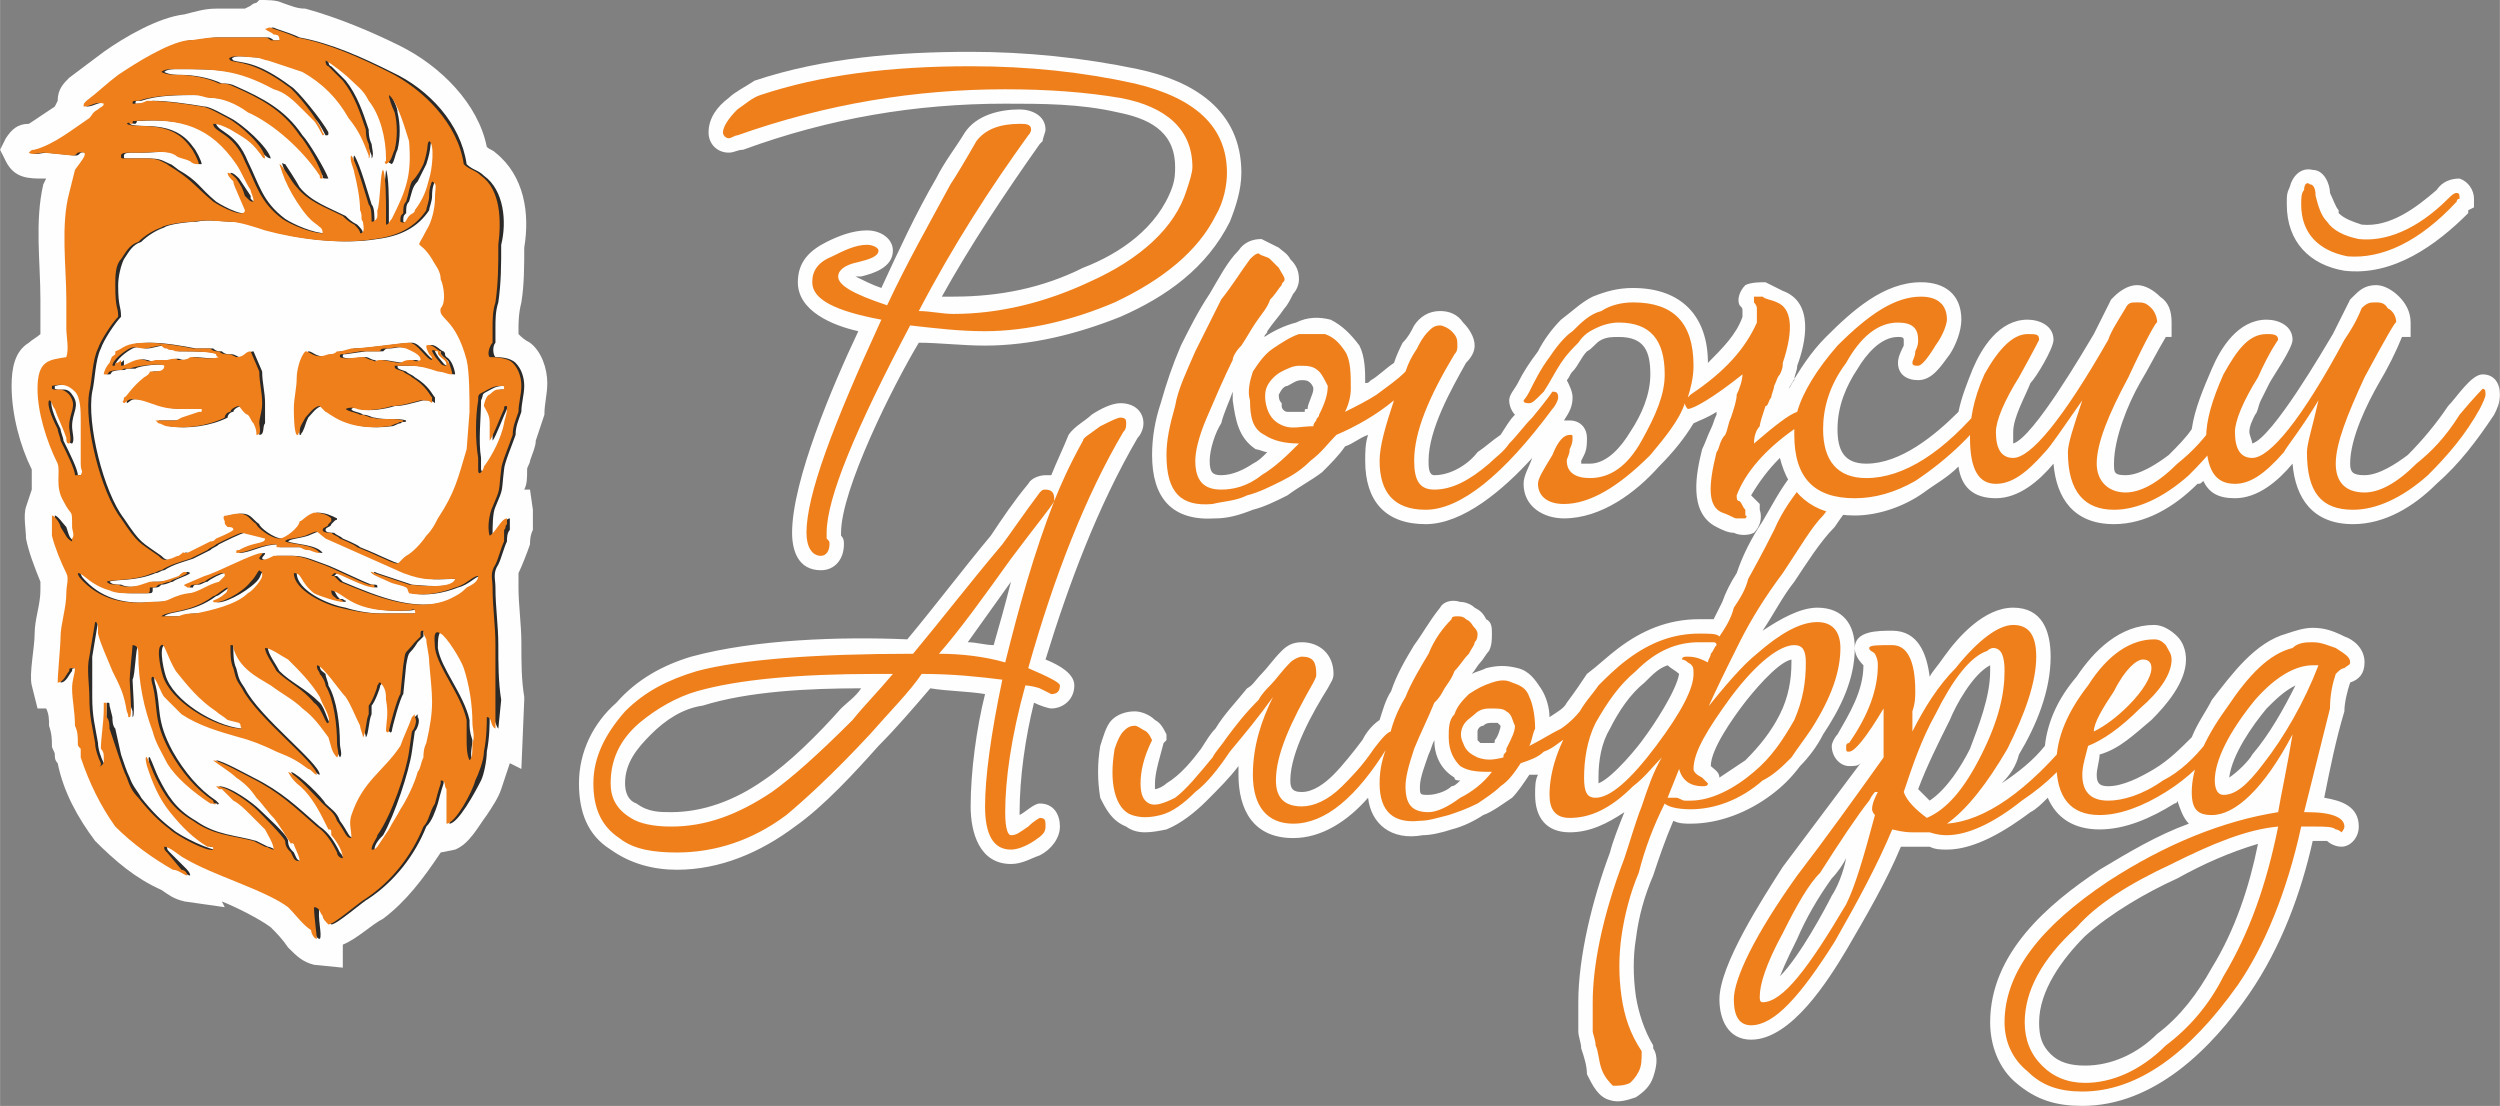 <?xml version="1.0" encoding="UTF-8"?>
<!DOCTYPE svg PUBLIC "-//W3C//DTD SVG 1.1//EN" "http://www.w3.org/Graphics/SVG/1.1/DTD/svg11.dtd">
<!-- Creator: CorelDRAW X7 -->
<svg xmlns="http://www.w3.org/2000/svg" xml:space="preserve" width="4381px" height="1938px" version="1.1" shape-rendering="geometricPrecision" text-rendering="geometricPrecision" image-rendering="optimizeQuality" fill-rule="evenodd" clip-rule="evenodd"
viewBox="0 0 868 384"
 xmlns:xlink="http://www.w3.org/1999/xlink">
 <rect x="0" y="0" width="868" height="384" fill="#808080" stroke="none"/>
 <g id="Слой_x0020_1">
  <path fill="#FEFEFE" d="M11 170c0,-1 0,-2 0,-2 0,-1 0,-3 0,-5 -4,-8 -7,-19 -7,-29 0,-6 1,-12 6,-15 1,-1 3,-2 4,-3 0,-1 0,-2 0,-2 0,-4 0,-7 0,-10 0,-13 -2,-27 1,-40l0 0 1 -2 -1 0c-5,0 -10,0 -13,-6l-2 -4 2 -4c2,-3 4,-5 8,-5 3,-2 6,-4 9,-6l1 -2c0,-4 2,-6 4,-8 4,-3 8,-6 12,-9 7,-5 19,-12 28,-13 4,-1 7,-2 11,-2 3,0 6,0 10,0l2 -1c1,-1 2,-1 2,-1 0,0 1,-1 1,-1 3,0 6,0 8,1 3,1 5,2 8,2 11,3 23,8 33,13 14,7 27,20 30,35 1,1 2,1 3,2 10,8 12,21 10,33 0,6 0,13 -1,19 -1,4 -1,7 -1,10 0,0 0,1 0,1 1,1 2,2 4,3 4,3 6,9 6,14 0,4 -1,7 -1,11 -1,3 -2,6 -3,9 0,2 -1,4 -2,7 0,1 -1,2 -1,3 0,3 0,5 -1,7l2 0 1 7c0,3 0,4 0,6 0,1 0,1 0,1 -1,2 -1,4 -1,5 -1,3 -3,8 -4,10 0,2 0,3 0,5 0,6 1,13 1,19 0,7 0,13 1,19l0 1 -1 24 -4 -2c-1,3 -2,6 -3,9 -1,3 -3,6 -5,9 -3,4 -6,10 -11,12l-5 1c-6,9 -12,17 -20,23 -4,2 -9,7 -14,9l0 8 -10 -1c-4,-1 -6,-3 -9,-6 -2,-3 -4,-5 -6,-7 -4,-3 -12,-7 -17,-9l1 2 -14 -2c-4,-1 -5,-2 -8,-4 -9,-4 -16,-10 -23,-17 -6,-8 -11,-17 -13,-27 -1,-1 -1,-2 -1,-3 0,-1 -1,-2 -1,-3 0,-2 0,-4 -1,-7 0,-2 0,-4 -1,-6l-3 0 -2 -8c-1,-4 1,-13 1,-18 0,-5 2,-10 2,-15 0,-1 0,-2 0,-3 -2,-5 -4,-10 -5,-15 0,-3 -1,-8 0,-11l2 -6z"/>
  <g id="_1553741311424">
   <g>
    <path fill="#FEFEFE" d="M756 278c0,1 -1,1 -1,1 -8,5 -17,9 -26,9 -9,0 -15,-4 -18,-11 -2,2 -4,4 -6,5 -8,6 -19,13 -29,13 -2,0 -4,0 -6,-1 -2,0 -4,0 -6,0 -1,0 -3,0 -4,0 -5,12 -12,24 -19,36 -6,10 -19,31 -33,31 -8,0 -11,-7 -11,-14 0,-12 15,-35 22,-46 9,-12 18,-24 27,-36 -1,1 -2,1 -4,1 -3,0 -6,-3 -6,-7 0,-1 1,-3 2,-4 4,-7 9,-15 9,-24 0,0 0,0 0,0 -2,-2 -3,-4 -3,-6 0,-6 8,-6 13,-6 9,0 12,8 13,16 1,-2 3,-4 5,-7 5,-7 14,-17 24,-17 10,0 13,8 13,17 0,12 -5,24 -11,34 -1,4 -3,7 -6,10 6,-4 11,-8 15,-13 1,-9 5,-17 11,-24 6,-9 15,-18 27,-18 3,0 6,2 8,4 2,2 3,5 3,8 0,8 -7,16 -12,21 -6,5 -11,10 -18,12 0,2 -1,5 -1,7 0,3 1,4 4,4 5,0 11,-3 16,-6 5,-3 9,-7 13,-11 2,-5 5,-9 7,-13 7,-9 15,-20 26,-23 3,-1 6,-2 9,-2 4,0 7,1 11,3 3,1 7,4 7,9 0,4 -2,6 -5,7 -1,3 -2,7 -2,10 -3,10 -5,20 -7,30 6,1 12,3 12,10 0,4 -3,7 -6,7 -2,0 -4,-1 -5,-2 -1,0 -3,0 -4,0 0,0 0,0 -1,0 -4,18 -11,37 -22,53 -13,19 -33,39 -58,39 -9,0 -16,-2 -23,-8 -6,-5 -9,-13 -9,-21 0,-24 20,-41 38,-53 10,-6 20,-12 31,-16 -2,-2 -3,-5 -4,-8zm-192 4c-6,4 -12,7 -19,7 -8,0 -12,-5 -12,-13 0,-3 0,-5 1,-7 -1,0 -2,0 -3,0 -2,3 -4,6 -6,8 -3,2 -7,5 -10,6 -3,2 -7,4 -11,5 -3,1 -7,2 -10,2 -11,2 -18,-4 -19,-13 -7,8 -16,14 -26,14 -14,0 -19,-10 -19,-22 0,-1 0,-2 0,-3 -3,4 -7,8 -11,12 -4,4 -9,8 -14,10 -5,1 -10,2 -14,-1 -5,-2 -7,-6 -9,-10 -1,-6 -1,-12 0,-18 1,-3 2,-7 4,-9 2,-2 5,-3 8,-3 2,0 5,1 7,3 2,1 3,3 4,5l0 2 -1 1c-1,4 -3,10 -3,14 0,1 0,2 0,2 1,0 3,-1 4,-2 5,-3 9,-8 12,-12 2,-3 3,-5 5,-7 3,-5 7,-9 11,-14 2,-1 3,-3 5,-5 2,-2 4,-5 7,-8 2,-2 4,-3 7,-3 6,0 11,4 11,11 0,2 -1,3 -2,5 -5,8 -13,22 -13,32 0,3 1,4 4,4 4,0 8,-3 11,-6 3,-3 7,-8 10,-12 1,-2 3,-5 6,-7 1,-3 2,-7 4,-10 2,-6 5,-11 8,-16 3,-4 5,-8 9,-13 1,-2 4,-3 7,-2 2,0 4,1 5,2 2,1 3,2 4,4 2,1 2,3 2,5 0,2 0,4 -1,6 -1,1 -2,3 -3,4 -1,1 -2,3 -3,4 2,-1 3,-1 5,-2 4,-1 7,-1 11,0 4,1 6,4 8,7 2,3 3,7 3,10 0,0 0,0 0,0 3,-2 5,-3 6,-5 3,-4 5,-7 7,-10 4,-3 7,-6 11,-9 8,-6 17,-10 28,-10 1,0 3,0 5,0 1,-2 2,-4 3,-6 1,-3 3,-7 5,-10 2,-6 5,-12 9,-18 3,-5 6,-11 10,-16 3,-4 7,-6 12,-6 6,0 11,3 11,10 0,1 -1,3 -1,4 -2,3 -5,7 -7,10 -5,5 -10,13 -14,19 -4,5 -7,11 -11,17 6,-4 13,-8 19,-8 9,0 13,6 13,14 0,11 -5,21 -11,30 -2,4 -5,8 -8,11 -3,4 -6,7 -10,10 -8,6 -18,10 -28,10 -2,0 -4,0 -6,-1 -3,7 -5,13 -7,19 -3,7 -5,14 -6,22 -1,6 -1,13 0,20 1,6 3,12 6,17l0 0 0 1c2,3 1,7 0,10 -1,3 -3,5 -6,7 -3,1 -6,2 -9,1 -4,-1 -6,-5 -8,-9 0,-3 -1,-6 -2,-9 0,-2 -1,-4 -1,-6 0,-1 0,-3 0,-4 0,-2 0,-4 0,-6 0,-16 5,-36 11,-52 1,-4 3,-9 5,-14zm-66 -25c-1,2 -1,3 -2,5 -1,3 -3,8 -3,11 0,3 0,3 3,3 2,0 6,-1 8,-3 1,0 2,-1 3,-2 -1,0 -2,0 -2,-1 -5,-3 -7,-8 -7,-13zm-139 -13c-3,12 -5,26 -5,38 0,1 0,1 0,1 2,-1 5,-4 7,-4 5,0 7,4 7,8 0,4 -3,8 -7,10 -3,1 -6,3 -10,3 -11,0 -14,-11 -14,-20 0,-12 2,-27 5,-39 -6,-1 -13,-1 -19,-2 -6,7 -12,14 -18,20 -8,9 -19,21 -29,28 -12,9 -26,15 -41,15 -8,0 -16,-2 -23,-7 -8,-5 -11,-13 -11,-23 0,-11 5,-21 13,-28 7,-8 16,-13 26,-16 22,-6 52,-7 75,-6 10,-12 19,-24 29,-36 4,-6 8,-12 13,-18 1,-2 4,-3 6,-3 1,0 1,0 2,0 2,-5 4,-9 6,-14l0 0c2,-3 6,-5 8,-7 3,-2 7,-4 10,-4 5,0 8,3 8,7 0,2 -1,4 -2,5 -14,24 -24,51 -32,77 5,2 10,5 10,9 0,5 -4,8 -8,8 -1,0 -4,-1 -6,-2zm-8 -42c-5,7 -10,14 -15,21 3,0 6,1 9,1 2,-7 4,-14 6,-22zm290 96c-1,2 -3,5 -5,7 -5,7 -9,14 -12,21 -1,2 -4,8 -6,13 7,-7 16,-24 18,-28 2,-3 4,-8 5,-13zm50 -67c-6,3 -12,14 -14,19 -4,8 -8,16 -11,24 1,1 3,3 4,4 6,-4 11,-12 14,-18 3,-8 7,-18 7,-27 0,-1 0,-1 0,-2zm106 7c-4,2 -7,5 -10,8 -5,6 -12,16 -13,24 3,-2 7,-6 8,-8 6,-7 11,-16 15,-24zm-13 55c-10,3 -19,7 -28,12 -11,5 -23,12 -32,20 -8,8 -16,19 -16,30 0,5 1,8 4,11 3,3 7,4 12,4 9,0 18,-4 25,-11 8,-6 14,-14 19,-23 8,-13 13,-28 16,-43zm-187 -23c3,-2 6,-4 9,-6 5,-5 9,-10 12,-16 3,-6 4,-12 4,-18 0,0 0,-1 0,-1 -5,1 -14,12 -17,16 -3,4 -11,15 -11,21 1,1 3,2 3,4zm-18 -39c-3,1 -5,3 -8,6 -5,4 -9,10 -12,16 -3,5 -4,11 -4,17 0,1 0,1 0,2 5,-2 14,-13 16,-16 3,-4 11,-16 12,-22 -1,-1 -3,-2 -4,-3zm-60 26c1,-1 2,-4 2,-5 0,0 -1,-1 -1,-1 0,0 -1,0 -2,0 -1,0 -2,0 -3,1 -1,0 -2,1 -2,2 0,1 0,2 0,2l0 1c0,0 1,1 1,1 2,0 3,0 4,0 1,0 1,0 1,-1zm-220 -18c-18,0 -39,1 -55,6 -7,1 -13,5 -18,10 -5,5 -9,10 -9,17 0,3 1,6 4,7 4,3 8,3 12,3 11,0 22,-4 32,-11 9,-6 19,-16 27,-25 2,-2 5,-4 7,-7z"/>
   </g>
   <path fill="#EF7F1A" fill-rule="nonzero" d="M747 232c0,-2 -1,-3 -3,-3 -2,0 -6,3 -10,11 -4,6 -7,11 -7,14 4,-2 8,-5 12,-9 5,-5 8,-10 8,-13zm23 25c0,0 0,0 0,1 -4,6 -10,12 -18,17 -8,5 -16,8 -23,8 -10,0 -15,-6 -15,-18 0,-9 4,-18 11,-27 7,-11 15,-16 23,-16 2,0 3,1 4,2 1,2 2,3 2,5 0,5 -4,11 -11,17 -7,7 -13,11 -18,13 -1,4 -2,7 -2,10 0,6 3,9 9,9 5,0 12,-2 19,-7 6,-3 11,-8 15,-13 1,-2 2,-2 3,-2 1,0 1,0 1,1zm-118 18c0,0 0,0 -1,0 0,0 -1,1 -2,3 -4,5 -10,14 -17,25 -4,4 -8,11 -13,21 -6,11 -8,18 -8,22 0,1 0,2 1,2 7,0 16,-12 29,-34 3,-6 6,-16 10,-31 -1,-1 -1,-2 -1,-2 0,-2 1,-4 2,-6zm44 -42c0,-5 -1,-8 -4,-8 0,0 -1,0 -2,1 -6,2 -12,10 -18,22 -5,9 -8,18 -11,27 1,3 4,6 8,9 7,-3 13,-10 19,-22 6,-12 8,-21 8,-29zm27 21c0,1 0,2 -1,4 -4,7 -11,14 -20,20 -10,8 -19,12 -26,12 -1,0 -3,0 -6,-1 -3,0 -5,0 -6,0 -1,0 -3,0 -7,-1 -5,12 -12,25 -20,39 -12,19 -21,29 -29,29 -4,0 -6,-3 -6,-9 0,-7 7,-22 22,-43 10,-13 20,-27 30,-41l0 -2c0,-5 0,-10 0,-15 -6,10 -10,15 -12,15 -1,0 -1,0 -1,-2 0,0 0,-1 1,-1 7,-10 10,-19 10,-27 0,-1 0,-2 -1,-4 -1,-1 -2,-1 -2,-2 0,-1 3,-1 8,-1 5,0 8,5 8,16 0,2 0,4 -1,7 0,3 0,5 0,7 4,-8 9,-16 15,-22 8,-10 15,-15 20,-15 5,0 8,3 8,11 0,9 -4,20 -10,32 -7,12 -14,21 -21,26 13,-1 28,-11 45,-32 1,-1 1,-1 2,-1 0,0 0,0 0,1zm-127 -30c0,-1 -1,-1 -1,-1 -2,0 -4,0 -5,0 -8,0 -15,3 -22,10 -6,5 -10,11 -14,18 -3,6 -4,13 -4,19 0,5 1,7 4,7 5,0 12,-6 21,-18 9,-12 13,-20 13,-25 0,-2 0,-3 -2,-4 -1,-1 -2,-1 -2,-1 0,-1 1,-1 2,-1 3,0 5,1 7,2 0,-1 1,-2 1,-3 1,-1 1,-2 2,-3zm-14 53c1,0 2,1 3,1 0,0 1,0 2,0 7,0 15,-4 22,-10 6,-5 10,-11 14,-18 3,-7 4,-13 4,-20 0,-4 -1,-6 -4,-6 -5,0 -13,6 -22,18 -8,11 -13,19 -13,25 0,1 1,2 3,3 1,1 2,2 2,2 0,1 -1,1 -2,1 -4,0 -7,-2 -8,-6l-4 10c0,0 1,0 3,0zm-26 94c-1,-3 -1,-6 -2,-8 0,-2 -1,-4 -1,-5 0,-1 0,-3 0,-4 0,-1 0,-3 0,-6 0,-12 3,-29 11,-50 2,-6 4,-13 6,-18 2,-6 4,-12 7,-17 -3,3 -6,7 -10,10 -8,8 -15,11 -22,11 -5,0 -7,-3 -7,-8 0,-8 3,-18 10,-28 2,-4 5,-7 7,-10 3,-3 6,-6 10,-9 8,-6 16,-9 25,-9 4,0 6,0 7,1 2,-3 4,-6 5,-10 2,-3 4,-6 5,-10 5,-9 8,-15 9,-17 3,-7 7,-12 10,-16 3,-3 5,-4 8,-4 4,0 6,1 6,5 0,0 -1,1 -1,2 -1,2 -3,4 -6,8 -4,4 -8,11 -14,20 -6,8 -11,16 -15,24 -4,8 -8,16 -12,25 0,0 -1,0 -1,0 8,-10 14,-17 19,-21 8,-7 15,-11 21,-11 5,0 8,3 8,9 0,8 -3,17 -10,28 -2,3 -5,7 -7,10 -3,3 -6,6 -10,8 -8,7 -17,10 -25,10 -5,0 -8,-1 -9,-2 -4,8 -7,16 -9,24 -3,7 -5,15 -6,22 -1,7 -1,14 0,21 1,7 3,13 7,19 0,3 0,5 -1,7 -1,2 -2,3 -3,4 -2,1 -4,1 -6,1 -1,-1 -3,-3 -4,-6zm-33 -111c2,-4 3,-6 3,-8 -1,-2 -1,-4 -3,-5 -1,-1 -3,-1 -5,-1 -2,0 -4,0 -6,2 -1,1 -3,2 -4,4 -1,2 -1,4 0,6 1,3 3,4 5,5 3,1 5,1 9,0 0,-1 0,-1 1,-2 0,0 0,-1 0,-1zm-25 -16c-2,5 -5,11 -7,16 -2,6 -3,10 -3,13 0,6 2,9 8,9 3,0 7,-2 11,-5 4,-2 8,-5 11,-9 -4,0 -8,0 -11,-2 -2,-2 -4,-5 -4,-10 0,-3 0,-6 2,-8 1,-3 3,-5 5,-7 3,-2 5,-3 8,-4 3,-1 5,-1 7,0 3,1 5,2 6,5 1,2 2,6 2,11 -1,2 -1,4 -2,6 4,-2 7,-4 11,-6 3,-2 6,-5 8,-8l3 1c-1,2 -2,3 -3,5 -2,2 -4,4 -6,5 -3,2 -5,4 -8,5 -2,2 -5,3 -8,4 -2,3 -4,6 -7,8 -2,2 -5,4 -8,6 -4,2 -7,3 -10,4 -4,1 -7,2 -10,2 -9,1 -14,-3 -14,-13 0,-5 1,-9 3,-14 1,-6 3,-11 6,-16 2,-5 5,-10 8,-15 2,-5 5,-9 8,-12 0,-1 1,-1 2,-1 1,0 2,0 3,1 2,1 2,2 3,3 1,1 1,2 1,2 0,1 0,2 -1,3 0,1 -1,2 -2,4 -2,2 -3,4 -5,6 -1,3 -3,5 -4,7 -1,2 -2,3 -3,4zm-56 -2c-5,7 -10,13 -15,19 -4,6 -8,11 -12,14 -4,4 -8,7 -12,8 -4,1 -7,1 -10,0 -3,-1 -5,-4 -6,-8 -1,-4 -1,-9 0,-15 1,-3 2,-5 3,-6 1,-1 2,-2 4,-2 1,0 2,1 4,2 1,1 1,1 2,3 -3,6 -4,11 -4,15 0,4 1,6 3,7 2,1 5,0 9,-2 4,-3 8,-8 13,-14 1,-2 3,-4 5,-7 3,-4 6,-8 11,-13 1,-2 3,-4 4,-5 2,-2 4,-5 7,-8 1,-1 3,-2 4,-2 4,0 5,2 5,6 0,1 0,1 -1,3 -8,14 -13,25 -13,34 0,6 3,9 9,9 4,0 9,-2 14,-7 3,-3 7,-7 11,-13 3,-4 5,-6 6,-6 0,0 0,0 0,1 0,1 0,2 -1,4 -11,18 -22,27 -33,27 -9,0 -14,-6 -14,-17 0,-10 3,-19 7,-27zm-132 -8l-6 0c-27,0 -48,2 -62,6 -7,2 -14,6 -20,11 -7,6 -10,13 -10,21 0,5 2,9 7,12 3,2 8,3 14,3 12,0 23,-4 35,-12 7,-5 16,-13 28,-25 4,-5 9,-10 14,-16zm81 -87c0,1 0,2 -1,3 -13,22 -24,50 -33,82 7,3 11,5 11,6 0,2 -1,3 -3,3 0,0 -2,-1 -4,-2 -3,-1 -5,-1 -5,-1 -5,18 -7,33 -7,44 0,6 1,8 2,8 2,0 3,-1 6,-3 2,-2 4,-3 4,-3 2,0 2,1 2,3 0,2 -1,3 -4,5 -3,2 -6,3 -8,3 -6,0 -9,-5 -9,-15 0,-10 2,-25 6,-44 -8,-1 -17,-2 -28,-2 -4,6 -11,13 -18,21 -13,14 -23,23 -29,28 -12,9 -25,13 -38,13 -8,0 -15,-1 -20,-5 -6,-4 -9,-10 -9,-19 0,-9 4,-17 11,-25 7,-7 15,-11 25,-14 15,-4 41,-6 75,-6 10,-12 20,-25 31,-38 3,-4 7,-10 13,-18 1,-1 1,-1 2,-1 2,0 3,1 3,3 0,0 0,1 0,1 -1,2 -6,8 -15,20 -10,14 -18,25 -25,33 8,0 16,1 23,3 5,-20 10,-38 17,-56 2,-5 5,-12 10,-21 0,-1 2,-2 6,-5 4,-2 6,-3 7,-3 2,0 2,1 2,2zm425 83c0,1 -1,1 -2,2 -1,0 -2,1 -3,2 -1,3 -2,7 -2,12 -2,8 -5,20 -9,36l1 0c9,0 13,2 13,5 0,1 -1,2 -1,2 0,0 -1,-1 -2,-1 -1,-1 -4,-1 -7,-1 -2,0 -3,0 -5,0 -5,23 -13,42 -22,55 -17,24 -35,37 -54,37 -8,0 -14,-2 -19,-7 -5,-4 -8,-10 -8,-17 0,-17 12,-33 36,-49 20,-13 40,-21 59,-24 1,-6 3,-15 5,-27 -10,19 -20,28 -28,28 -5,0 -7,-2 -7,-8 0,-8 4,-18 12,-29 8,-12 15,-19 23,-21 2,-2 5,-2 7,-2 3,0 5,1 8,2 3,2 5,3 5,5zm-11 1c-1,0 -1,0 -2,0 -6,0 -13,4 -20,12 -9,11 -14,21 -14,28 0,3 1,5 3,5 4,0 8,-3 14,-11 7,-9 14,-21 19,-34zm-14 56c-11,1 -23,6 -37,13 -15,7 -26,14 -33,22 -12,11 -18,22 -18,33 0,6 2,11 6,15 4,4 9,6 15,6 9,0 19,-4 28,-13 8,-6 15,-14 20,-24 9,-15 15,-32 19,-52z"/>
   <g>
    <path fill="#FEFEFE" d="M532 159c-10,11 -24,23 -37,23 -14,0 -21,-8 -21,-22 0,-3 0,-6 1,-9 -3,1 -5,3 -8,4 -2,3 -5,6 -8,9 -4,3 -8,5 -12,8 -4,2 -8,4 -12,5 -5,2 -9,3 -13,3 -15,1 -22,-7 -22,-22 0,-6 1,-12 3,-18 2,-7 4,-13 7,-20 3,-6 6,-12 10,-18 3,-5 6,-11 10,-15 2,-3 5,-4 8,-4 2,1 4,2 6,3 1,1 3,2 4,4 2,2 3,4 3,7 0,2 -1,4 -2,5 -1,2 -2,4 -3,5 -2,3 -4,5 -6,8 0,1 -1,1 -1,2 0,0 0,0 0,0 3,-2 7,-4 11,-5 4,-2 8,-2 12,-1 4,2 7,5 10,9 2,4 2,9 2,13 1,0 1,0 2,-1 2,-1 5,-4 8,-6 1,-3 2,-5 3,-7 2,-2 3,-4 4,-6 2,-3 5,-5 9,-5 3,0 6,1 8,4 2,2 4,5 4,8 0,2 -1,4 -3,6 -5,9 -13,23 -13,34 0,2 0,5 2,5 6,0 12,-4 15,-8 3,-2 5,-4 8,-6 2,-3 3,-5 5,-7 -1,-1 -2,-3 -2,-5 0,-2 2,-4 3,-6 2,-4 4,-7 7,-11 2,-4 5,-8 8,-11 4,-3 7,-6 11,-8 5,-2 9,-3 14,-3 17,0 26,10 26,26 5,-5 10,-10 12,-16 0,0 0,-1 0,-2l0 0 0 0c0,-1 0,-1 -1,-2 -1,-2 0,-5 2,-7 2,-1 5,-1 7,-1 2,1 4,2 6,3 11,4 8,18 5,26 0,2 -1,3 -1,5 -1,1 -1,2 -2,3 4,-7 8,-13 13,-18 9,-9 20,-19 33,-19 8,0 14,4 14,13 0,4 -2,9 -4,12 -3,4 -6,9 -11,9 -4,0 -7,-2 -7,-6 0,-2 1,-4 2,-6 0,0 0,-1 0,-2 0,0 0,0 0,0 0,-1 -1,-1 -2,-1 -6,0 -11,6 -14,11 -4,6 -7,13 -7,21 0,7 2,12 10,12 12,0 24,-10 32,-18 1,-5 3,-10 5,-15 3,-7 9,-17 19,-17 4,0 9,2 9,7 0,3 -6,13 -8,15 -2,5 -6,12 -6,17 0,1 0,3 0,4 7,-2 25,-33 28,-38 2,-4 4,-8 6,-12l0 0 1 -1c2,-2 5,-4 8,-4 3,0 6,2 8,4 3,2 4,5 4,9l0 5 -2 0c-3,5 -6,11 -9,16 -4,7 -9,19 -9,28 0,3 0,4 4,4 5,0 11,-4 15,-7 3,-3 6,-6 8,-9 1,-7 4,-14 7,-21 3,-7 9,-17 19,-17 4,0 9,2 9,7 0,3 -7,13 -8,15 -1,2 -2,4 -3,6 -1,2 -1,4 -2,5 -1,2 -2,4 -2,6 0,1 1,3 1,4 7,-2 25,-33 28,-38 2,-4 4,-8 6,-12l0 0 1 -1c2,-2 4,-4 8,-4 3,0 6,2 8,4 2,2 4,5 4,9l0 5 -3 0c-2,5 -5,11 -8,16 -4,7 -10,19 -10,28 0,3 1,4 5,4 5,0 11,-4 15,-7 5,-5 10,-11 14,-17 3,-3 8,-11 12,-11 4,0 6,3 6,7 0,3 -1,5 -2,7 -6,9 -12,17 -20,24 -8,8 -18,14 -29,14 -14,0 -20,-9 -21,-21 -5,6 -12,12 -20,12 -6,0 -9,-2 -11,-6 -1,1 -1,1 -2,1 -8,8 -18,14 -29,14 -14,0 -20,-9 -21,-21 -5,6 -12,12 -20,12 -8,0 -12,-4 -13,-11 -4,4 -8,6 -12,9 -7,5 -16,8 -24,8 -15,0 -23,-8 -26,-20 -4,4 -7,8 -10,13 1,1 2,2 3,3l0 0 0 1c0,0 0,1 0,1 1,3 0,6 -2,8 -2,1 -5,1 -7,0 -2,0 -4,-1 -6,-2 -10,-5 -7,-19 -5,-27 1,-2 2,-5 3,-7 1,-2 1,-3 2,-5l0 0 0 -1c0,0 0,0 0,0 -3,2 -6,3 -8,4 -3,5 -7,10 -12,15 -8,9 -20,18 -33,18 -7,0 -14,-4 -14,-12 0,-3 2,-6 3,-9zm10 -13c1,0 2,0 3,0 4,0 6,3 6,6 0,2 0,4 -1,6 0,0 -1,2 -1,2 0,0 0,0 0,1 1,0 2,0 3,0 6,0 11,-6 14,-11 4,-6 7,-13 7,-20 0,-8 -2,-13 -11,-13 -2,0 -4,0 -6,1 -2,1 -3,3 -5,4 -2,2 -3,5 -5,7 -1,1 -1,2 -2,3 1,2 2,4 2,6 0,3 -1,5 -3,8 0,0 -1,0 -1,0zm-114 -10c-1,3 -3,7 -4,11 -2,3 -4,9 -4,13 0,4 1,5 4,5 4,0 8,-2 11,-4 2,-1 3,-2 5,-4 -1,0 -3,-1 -4,-1 -6,-4 -7,-10 -8,-17 0,-1 0,-2 0,-3zm429 -63l0 0 0 1c-11,11 -26,22 -43,20 -12,-2 -20,-10 -20,-23l0 0 0 -1c0,-2 0,-3 1,-5 1,-4 4,-7 8,-6 4,0 6,5 6,8 1,2 2,5 3,6l0 1c2,2 5,3 8,4 10,1 19,-6 26,-12 2,-3 5,-4 8,-4l0 0c3,1 5,4 5,7l0 3 -2 1zm-538 46c-9,15 -27,51 -27,66 0,0 0,0 0,1 1,1 1,2 1,3 0,5 -3,9 -8,9 -8,0 -10,-7 -10,-13 0,-18 14,-51 23,-70 -9,-2 -21,-7 -21,-17 0,-7 4,-11 10,-14 4,-2 9,-4 14,-4 5,0 9,3 9,7 0,6 -7,8 -11,9 -1,0 -1,0 -2,0 2,1 6,3 9,4 6,-13 12,-26 19,-38 3,-6 7,-11 10,-16l0 0c4,-6 12,-8 19,-8 4,0 9,2 9,7 0,1 -1,3 -1,4l0 0 -1 1c-12,17 -24,35 -34,53 1,0 3,0 4,0 16,0 31,-3 45,-10 13,-5 26,-14 31,-28 1,-3 1,-5 1,-7 0,-13 -10,-17 -20,-19 -13,-3 -26,-3 -39,-3 -31,0 -61,5 -91,16l0 0 0 0c-2,0 -3,1 -5,1 -4,0 -7,-3 -7,-7 0,-5 3,-9 7,-12 2,-2 6,-4 9,-6 24,-8 50,-10 75,-10 19,0 39,2 58,6 19,4 36,14 36,36 0,6 -2,12 -4,17 -8,16 -22,26 -38,33 -15,6 -31,10 -47,10 -8,0 -16,-1 -23,-1zm135 23c0,-2 2,-5 2,-7 0,-1 -1,-2 -1,-2 -1,-1 -2,-1 -3,-1 -2,0 -3,1 -5,2 -1,0 -2,1 -3,3 0,1 0,2 1,3l0 1c0,1 1,2 2,2 2,0 4,0 6,0 0,-1 0,-1 1,-1z"/>
   </g>
   <path fill="#EF7F1A" fill-rule="nonzero" d="M854 69c0,0 -1,0 -1,1 -13,14 -26,20 -38,19 -10,-2 -16,-8 -16,-18 0,-2 0,-4 1,-5 0,-2 1,-3 2,-2 1,0 2,1 2,4 1,4 2,7 4,9 2,3 6,5 11,6 9,1 20,-3 31,-14 1,-1 2,-2 3,-2 1,0 1,1 1,2zm9 68c0,1 -1,3 -2,5 -5,9 -11,16 -18,23 -9,8 -18,12 -26,12 -11,0 -16,-6 -16,-20 0,-3 2,-9 4,-18 -6,10 -11,16 -12,18 -7,8 -12,11 -17,11 -7,0 -10,-5 -10,-16 0,-6 2,-13 6,-22 5,-9 9,-14 15,-14 2,0 4,0 4,2 0,0 -3,4 -7,13 -5,8 -8,15 -8,19 0,6 2,9 6,9 6,0 17,-13 32,-41 2,-3 4,-6 6,-11 2,-2 3,-2 5,-2 1,0 3,0 4,2 2,1 3,3 3,5 0,-1 -4,6 -11,19 -6,13 -10,23 -10,30 0,6 3,10 10,10 5,0 11,-3 18,-10 5,-4 10,-9 15,-17 5,-6 8,-9 8,-9 1,0 1,1 1,2zm-83 0c0,1 -1,3 -2,5 -5,9 -11,16 -18,23 -9,8 -18,12 -26,12 -10,0 -16,-6 -16,-20 0,-3 2,-9 5,-18 -7,10 -11,16 -13,18 -7,8 -12,11 -17,11 -6,0 -9,-5 -9,-16 0,-6 1,-13 5,-22 5,-9 10,-14 15,-14 3,0 4,0 4,2 0,0 -2,4 -7,13 -5,8 -8,15 -8,19 0,6 2,9 6,9 6,0 17,-13 33,-41 1,-3 3,-6 6,-11 1,-2 2,-2 4,-2 2,0 3,0 5,2 1,1 2,3 2,5 0,-1 -4,6 -10,19 -7,13 -11,23 -11,30 0,6 4,10 10,10 5,0 11,-3 18,-10 5,-4 10,-9 15,-17 5,-6 8,-9 8,-9 1,0 1,1 1,2zm-245 0c-2,2 -3,3 -4,3 -1,0 -2,0 -2,-1 0,0 1,-1 2,-3 2,-4 4,-8 7,-12 2,-3 5,-7 8,-9 3,-3 6,-6 10,-7 3,-2 7,-3 11,-3 14,0 21,7 21,22 0,4 -1,8 -2,11l1 -1c12,-8 19,-16 23,-25 0,-2 0,-4 0,-5 0,-1 -1,-2 -1,-2 0,-1 0,-1 0,-2 1,0 2,0 3,0 1,1 3,1 5,2 5,2 6,9 2,21 0,1 0,2 -1,4 -1,1 -1,2 -2,4 0,1 -1,3 -1,4 -1,1 -1,3 -2,3 -1,3 -2,6 -2,7 -1,1 -2,3 -2,6 7,-6 12,-10 15,-11 2,-7 7,-15 14,-23 11,-11 20,-17 29,-17 6,0 9,3 9,8 0,1 -1,5 -4,9 -3,5 -5,7 -6,7 -1,0 -2,0 -2,-1 0,-1 1,-2 1,-4 1,-2 1,-3 1,-4 0,-4 -2,-6 -7,-6 -7,0 -13,5 -18,14 -6,8 -8,16 -8,23 0,11 5,17 15,17 13,0 27,-9 41,-26 2,-2 3,-4 4,-4 1,0 2,1 2,1 0,1 -1,2 -2,3 -7,10 -16,19 -28,27 -7,4 -14,6 -21,6 -14,0 -21,-7 -21,-22 0,-1 0,-2 0,-2 -10,7 -17,15 -20,23 0,1 0,2 1,2 1,1 1,2 2,3 0,1 0,1 0,2 1,0 0,1 0,1 -1,0 -1,0 -3,0 -1,0 -2,-1 -5,-2 -5,-2 -5,-9 -2,-21 1,-1 1,-4 3,-6 1,-2 1,-4 2,-6 1,-3 2,-6 2,-8 1,-2 2,-5 2,-7 -10,8 -17,12 -19,12 0,0 -1,-1 -1,-2 -2,6 -7,12 -12,18 -11,11 -21,17 -30,17 -6,0 -9,-3 -9,-7 0,-2 2,-5 5,-10 2,-5 4,-7 6,-7 1,0 1,0 1,1 0,1 0,2 -1,4 0,2 -1,3 -1,4 0,4 3,6 8,6 7,0 13,-4 18,-13 5,-9 8,-16 8,-23 0,-12 -5,-18 -16,-18 -3,0 -6,1 -8,2 -2,1 -4,2 -6,5 -2,2 -4,4 -6,7 -2,3 -4,7 -6,10l-1 1zm-77 7c2,-4 3,-7 3,-10 -1,-2 -2,-4 -3,-5 -2,-2 -4,-2 -7,-2 -2,0 -4,1 -6,2 -2,1 -4,3 -5,5 -1,2 -1,5 0,8 1,3 3,5 6,6 3,1 6,0 10,0 0,-1 1,-2 1,-2 0,-1 1,-1 1,-2zm83 -6c0,1 -1,3 -2,4 -17,23 -32,35 -44,35 -11,0 -16,-6 -16,-17 0,-5 2,-12 5,-21 -6,5 -13,9 -20,12 -3,3 -5,6 -9,9 -3,3 -6,5 -10,7 -4,2 -8,4 -12,5 -4,2 -8,2 -12,3 -11,1 -16,-4 -16,-17 0,-5 1,-10 3,-17 1,-6 4,-12 7,-19 3,-6 6,-12 9,-18 4,-5 7,-10 10,-14 1,-1 2,-2 3,-2 1,1 3,1 4,2 1,1 2,2 3,3 1,2 2,3 2,4 0,1 -1,1 -1,2 -1,1 -2,3 -4,5 -1,3 -3,5 -5,8 -2,3 -3,5 -5,8 -2,2 -3,4 -3,5 -3,6 -6,13 -9,20 -3,7 -4,12 -4,15 0,7 3,10 9,10 4,0 9,-1 14,-5 5,-3 9,-7 13,-11 -5,0 -9,-1 -12,-3 -4,-2 -5,-6 -5,-12 -1,-3 0,-7 1,-10 2,-3 4,-6 7,-8 3,-2 6,-4 9,-5 4,0 7,0 9,0 3,1 5,3 7,6 2,3 2,8 2,13 0,3 -1,6 -2,8 4,-2 8,-4 11,-6 4,-3 7,-5 10,-8 1,-3 2,-5 4,-8 1,-2 2,-4 4,-6 1,-1 2,-2 4,-2 1,0 3,1 4,2 2,2 2,3 2,5 0,1 0,2 -1,3 -9,15 -14,27 -14,37 0,7 2,10 7,10 6,0 12,-3 19,-9 2,-2 5,-4 7,-7 3,-3 5,-6 8,-9 5,-6 7,-9 7,-9 1,0 2,0 2,2zm-115 -78c0,4 -1,10 -4,15 -6,12 -18,22 -35,30 -14,6 -30,10 -45,10 -9,0 -17,-1 -26,-2 -19,36 -29,60 -29,72 0,0 0,1 0,2 1,1 1,1 1,2 0,2 -1,4 -3,4 -3,0 -5,-3 -5,-8 0,-13 9,-37 26,-74 -16,-3 -24,-7 -24,-13 0,-4 2,-7 7,-9 4,-2 8,-4 12,-4 2,0 4,1 4,2 0,2 -3,3 -7,4 -5,1 -7,3 -7,5 0,3 5,6 17,10 7,-15 15,-29 22,-42 2,-3 5,-8 9,-15 3,-4 8,-6 15,-6 2,0 4,0 4,2 0,0 0,1 -1,2 -13,18 -26,38 -38,61 4,0 8,1 12,1 16,0 32,-4 47,-11 18,-8 30,-19 34,-32 1,-3 2,-6 2,-8 0,-13 -9,-21 -25,-24 -12,-2 -25,-3 -40,-3 -31,0 -62,5 -93,16 -1,0 -2,1 -3,1 -1,0 -2,-1 -2,-2 0,-2 2,-5 5,-8 3,-2 5,-4 8,-5 21,-7 45,-10 73,-10 20,0 39,2 57,6 21,5 32,15 32,31z"/>
  </g>
  <g id="_1553741311328">
   <path fill="#2B2A29" d="M102 293c2,1 -1,-1 1,0 1,1 2,4 2,6 -2,0 -2,-1 -3,-3 -1,-1 -2,-2 -2,-4 0,-2 -8,-9 -10,-11 -2,-2 -10,-8 -14,-8 1,1 0,0 1,1 0,0 1,0 1,0l4 4c2,1 4,3 6,5 2,1 3,3 5,5 1,2 3,5 3,7 -1,0 -2,-1 -3,-1 -2,-1 -2,-1 -4,-2 -7,-2 -14,-2 -21,-7 -7,-4 -10,-9 -13,-15 -1,-2 -2,-5 -3,-7 0,0 -1,-1 0,3 2,6 4,11 8,16 4,5 8,9 13,12 2,0 2,0 3,1 -2,1 -14,-5 -16,-7 -4,-3 -7,-6 -11,-11 -1,-2 -3,-4 -4,-7 -1,-2 -2,-5 -3,-8l-2 -9c-1,-1 -1,-3 -1,-4l-1 -4c0,-1 0,-1 -1,-1 0,1 0,0 0,2 0,5 -1,10 -1,14 1,1 1,2 1,3 0,1 0,1 0,2l-1 1c-1,0 0,1 0,-1 -1,-2 -2,-5 -2,-7 -1,-6 -2,-9 -2,-16 0,-4 0,-10 0,-14l2 -12c1,0 0,0 1,1 0,1 0,2 1,3 1,4 3,8 4,13 3,6 4,8 6,14 0,2 0,2 0,2 1,0 0,-11 0,-13 1,-2 1,-11 2,-12 1,0 1,2 1,3 0,10 2,19 5,27 1,4 3,7 5,11 4,5 9,10 15,14 0,0 0,0 1,0 0,0 0,0 0,0 0,0 0,0 0,0 1,0 0,1 1,0 0,0 0,0 -1,-1 -6,-4 -11,-10 -15,-17 -6,-11 -4,-15 -6,-23 0,0 -1,-3 0,-3 1,0 3,6 4,7 2,2 4,4 6,6 6,4 13,6 20,8 4,1 9,3 13,5 5,2 7,3 11,6 1,0 2,2 3,2 0,-4 -21,-20 -26,-30 -2,-3 -2,-3 -3,-7 -1,-2 -1,-5 -1,-7l0 -1c1,0 1,0 1,1 2,7 8,10 13,13 4,3 8,5 11,8 4,3 6,6 9,10 1,3 2,5 3,7 1,-1 0,-3 0,-5 0,-6 -1,-15 -4,-20 0,-1 -1,-3 -1,-4 -1,-1 -2,-1 -2,-3 2,0 8,9 10,11 2,3 3,6 5,10 0,1 1,3 1,4 1,-1 1,-6 2,-8 0,-1 0,-2 0,-3 1,-1 3,-6 3,-7 1,-1 0,-1 2,-1 1,2 1,4 1,6 1,5 0,8 0,11 1,0 0,1 1,0 0,-1 3,-12 4,-13l1 -10c1,-6 1,-3 4,-8 1,-1 1,-1 2,-2 0,-2 0,-2 1,-2 0,0 1,0 1,1l0 2c1,2 1,5 1,8 1,12 2,15 -1,28 -1,2 -1,4 -1,5 -1,2 -1,4 -2,5 -1,4 -4,10 -6,13 -1,2 -3,5 -4,7l-4 6c-1,1 -1,1 -2,1 0,-2 2,-4 3,-5 4,-7 9,-22 10,-29l1 -7c1,-1 2,-4 1,-5 0,-2 0,-1 0,-1l-1 1c-1,3 -2,7 -4,10 -6,9 -13,12 -17,24 -1,3 0,5 0,8 -2,0 -2,-2 -5,-6 -1,-3 -3,-4 -5,-6 -1,-2 -9,-10 -12,-11 1,2 2,3 3,4 4,3 7,7 9,12l2 4c1,0 1,0 2,2 0,1 3,5 3,8 -1,0 -1,-1 -2,-2 -2,-4 -4,-7 -7,-9 -8,-7 -13,-12 -23,-17 -2,-1 -11,-6 -13,-6 1,1 6,4 8,6 3,2 5,4 7,7 2,2 4,5 6,7 1,1 6,9 6,9zm-17 -40c-8,0 -23,-8 -27,-17 -1,-2 -3,-11 -1,-12 1,-1 2,4 5,9 4,5 8,10 14,14 1,1 3,2 4,3l4 1c1,1 1,1 1,2zm79 11c-1,-2 0,-5 0,-7 -1,-3 -1,-4 -1,-7 -2,-9 -10,-18 -11,-25 0,-2 0,-7 2,-5 2,1 7,9 8,12 2,6 3,13 4,19 0,2 0,5 -1,7 0,4 1,5 -1,6zm-71 -39c2,0 6,3 8,4 5,4 8,8 11,13 1,3 4,7 3,9 -1,1 -2,-5 -4,-7 -5,-5 -10,-7 -14,-11 -1,-2 -4,-6 -4,-8zm10 -26c3,0 2,3 7,7 2,1 8,3 10,3 0,-1 0,0 -1,-1 0,0 0,0 -1,0 -1,-1 -1,-1 -2,-3 5,1 7,8 26,7 2,0 3,-1 3,0 0,1 1,1 -2,1l-11 0c-4,0 -9,-1 -12,-2 -6,-1 -17,-6 -17,-12zm-46 15c2,-2 10,-1 18,-7 1,0 4,-3 5,-3 0,2 -1,2 -2,3 -3,2 -3,1 -3,2 2,1 10,-3 14,-7 2,-2 1,-3 3,-4 0,1 0,0 0,2 0,1 -3,5 -5,6 -4,4 -13,6 -18,7 -2,0 -4,0 -6,1 -1,0 -1,0 -3,0 0,0 -2,0 -3,0zm26 -22c4,0 8,-3 14,-3l0 1c3,0 6,0 8,0 2,0 2,1 3,1 1,0 2,1 4,1 -2,-3 -10,-3 -12,-4 1,-1 4,-1 7,-2 5,-2 3,-2 7,1 9,4 18,8 28,12 7,3 10,2 17,2 0,4 -15,2 -16,2l-12 -4c-2,-1 -1,0 -1,0 1,1 4,2 6,3 2,1 4,1 6,2 1,1 0,0 1,2 5,1 11,0 16,-2 4,-1 6,-4 8,-4 0,2 -2,3 -3,4 -2,1 -3,2 -5,3 -12,7 -28,0 -40,-5l-2 -2c-1,0 0,0 -1,0l1 -1c2,0 10,5 14,5 0,-1 0,-1 -2,-1 -3,-1 -13,-6 -16,-7 -3,-1 -7,-3 -11,-3 -2,0 -3,0 -6,0 -2,1 -4,2 -5,1 0,-1 1,-1 1,-2 -3,0 -16,7 -20,8l-7 3c0,1 0,0 1,1 0,0 0,0 1,0 0,-1 1,-1 2,-1 1,0 2,-1 3,-1 1,-1 5,-3 6,-3 1,0 1,0 1,1 0,0 -1,1 -2,2 -4,1 -6,3 -10,4 -2,0 -4,1 -6,2 -3,1 -5,1 -8,1 -9,1 -17,-1 -23,-7 -1,-1 -2,-2 -2,-3 2,0 4,4 11,6 2,1 5,1 8,1 1,0 2,0 4,0 2,0 2,0 2,-2 2,0 2,0 3,-1 2,0 3,-1 4,-1 1,-1 5,-2 6,-3 -1,-1 -2,0 -3,1 -2,1 -5,2 -8,2 -1,0 -1,0 -2,0l-3 1c-3,1 -6,1 -8,0 -2,0 -3,0 -4,-1 2,-1 9,0 16,-3 1,0 2,-1 3,-1 3,-2 7,-3 10,-4 2,-1 4,-2 6,-3 1,-1 2,-1 3,-2 2,-1 8,-4 9,-4l8 2c0,2 -4,1 -9,4 -1,0 -1,0 -1,1zm-64 -58c4,-1 6,0 8,2 2,2 2,7 2,10l0 15c0,3 1,2 0,4l-2 0c0,-2 -3,-8 -5,-12 0,-1 -1,-3 -1,-4 -1,-2 -4,-8 -3,-10 1,0 1,2 2,3 1,3 3,7 4,10 0,1 0,2 1,2 1,-1 0,-4 0,-6 0,-5 3,-7 0,-11 -2,-3 -4,-1 -6,-2l0 -1zm152 19c1,-1 4,-9 5,-11 0,-1 0,-1 1,-1l1 1c-1,2 -1,4 -2,5 -1,5 -4,11 -6,15 -1,1 -2,4 -3,1 0,0 0,-2 0,-4 -1,-6 0,-14 0,-20 1,-2 0,-2 2,-3 2,-1 3,-2 6,-2 1,0 1,0 2,1 -3,1 -3,-1 -6,2 0,0 -2,3 -2,4 1,2 2,3 2,6 0,3 0,4 0,5l0 1zm-46 37c-1,-1 -6,-3 -6,-3 -1,-1 -2,-1 -3,-2 -1,0 -3,0 -3,-1 0,-1 2,-1 2,-2l1 -1c1,-1 1,0 1,-1 -2,-1 -4,-2 -7,-2 -3,1 -4,3 -5,3 0,2 -5,6 -7,6 -3,0 -8,-4 -8,-5 -3,-2 -3,-5 -10,-3 -1,0 -2,0 -1,2 0,1 0,1 2,2 1,0 1,0 1,1 -1,1 -6,3 -6,3 -1,1 0,1 -2,1l-8 4c-3,0 0,-1 -3,1 -1,0 -2,1 -3,1 -2,1 -3,0 -4,-1 -7,-5 -7,-4 -13,-13 -7,-9 -13,-33 -11,-44 1,-4 1,-11 3,-15 1,-3 5,-9 7,-11 0,-4 -1,-3 -1,-11 0,-3 1,-7 2,-9 2,-3 3,-5 6,-6 2,-2 5,-4 8,-5 1,-1 8,-2 11,-2 5,-1 9,0 13,0 3,0 9,2 12,3 11,3 26,5 38,3 8,-1 14,-4 18,-10 0,-1 1,-3 1,-5 0,-1 0,-3 1,-5 2,1 1,2 1,6 0,3 -1,8 -3,11 -4,8 -3,2 2,10 1,2 3,4 3,7 1,2 2,8 1,10 -2,4 4,3 8,18 1,4 1,14 1,18l-1 13c-3,10 -4,15 -10,24 -1,2 -2,4 -4,6 -2,3 -4,6 -7,7 -4,3 -1,4 -10,0 -2,-1 -7,-3 -7,-3zm15 -113c0,-2 0,-2 1,-3 0,-2 0,-3 1,-4 1,-3 1,-5 3,-7 1,-2 2,-4 3,-6 2,-6 1,-7 2,-8 2,1 1,10 0,13 -1,4 -2,7 -4,11 -1,1 -2,1 -3,2 -1,1 -1,3 -3,2zm-51 -7c-1,0 -1,0 -2,-1l0 -1c-2,-3 -2,-3 -4,-6 -1,-1 -2,-2 -3,-2 0,1 1,2 2,3 0,1 1,3 1,3l3 7c0,3 -8,-1 -11,-3 -6,-5 -6,-7 -13,-11 -4,-3 -1,-1 -5,-3 -2,-1 -4,-1 -7,-1l-6 0c-1,0 -1,0 -1,-1 0,-1 2,-1 3,-1 1,0 3,0 4,0 4,0 9,-1 13,1 0,1 2,1 4,2 1,1 2,1 3,1 0,-1 -2,-5 -3,-6 -7,-10 -19,-6 -22,-8 1,-1 0,0 2,0 1,-1 0,-1 1,-1 16,-1 26,2 35,15 2,3 3,6 5,9 1,1 1,2 1,4zm-8 -50c1,-1 7,0 9,0 1,0 3,1 4,1 3,1 9,3 12,4 7,4 12,9 16,16 4,5 5,8 7,13 0,1 0,1 0,1 1,-1 0,-4 0,-5 -1,-2 -1,-4 -1,-5 -2,-6 -4,-12 -8,-17 -1,-1 -2,-2 -3,-3 -1,-1 -1,-1 -2,-2 0,0 -1,0 -1,-2 2,1 7,5 8,6 3,3 5,4 7,8 4,5 6,13 6,20 0,0 0,1 0,1 0,0 -1,0 1,1 1,-1 1,-3 2,-5 1,-4 1,-9 0,-13 0,-2 -2,-5 -2,-6 3,2 6,13 7,16 1,12 -1,17 -6,27 0,1 -1,2 -2,2 0,-2 0,-3 0,-5 0,-3 0,-12 -1,-14 0,0 -1,12 -2,14 0,1 0,2 0,2 0,1 0,2 -2,2 0,-2 0,-5 -1,-6 -1,-3 -4,-14 -6,-17 -1,1 1,5 1,6 1,4 2,9 3,13 0,2 0,3 0,4 0,1 1,4 -1,4 0,-1 -1,-2 -2,-3 -2,-1 -3,-2 -4,-3 -6,-3 -12,-5 -16,-10 -1,-2 -5,-8 -5,-8 -1,0 -1,-1 -1,0l1 3c2,3 4,7 5,10 2,3 4,6 7,8 1,1 2,1 2,3 -4,0 -11,-3 -14,-5 -8,-6 -9,-12 -13,-20 -4,-10 -10,-10 -11,-13 2,0 4,1 6,2 5,3 7,4 10,8 1,1 2,2 3,2 -1,-4 -10,-12 -14,-14 -2,-1 -7,-4 -9,-4 -6,-1 -13,-2 -18,-2 -3,1 -4,1 -6,1 0,-1 0,-1 2,-1 6,-2 13,-2 20,-2 2,0 3,1 5,1 4,0 9,2 13,5 10,4 19,13 25,22 0,1 0,1 2,1 -1,-3 -7,-13 -9,-15 -6,-9 -14,-13 -23,-17 -2,-1 -3,-1 -5,-1 -4,-2 -10,-3 -14,-3 -2,0 -4,0 -6,-1 1,-1 3,-1 5,-1 14,0 21,0 35,7 3,1 6,4 9,7 1,1 2,2 4,4 1,1 3,5 3,5 1,0 1,0 1,-1 -2,-4 -11,-15 -13,-16 -12,-9 -17,-8 -20,-9 -1,-1 0,-1 0,-1zm12 -10c1,1 2,1 3,2 1,0 2,0 2,2l-3 0c0,0 -1,-1 -2,-1 -5,0 -11,0 -17,0 -4,0 -6,1 -10,1 -7,1 -18,8 -24,12 -3,3 -7,6 -11,9 -1,1 -1,1 -1,2 3,0 4,-2 7,-1 0,1 -1,1 -2,2 -1,1 -2,2 -3,3 -6,4 -12,9 -19,11 -1,0 -1,0 -2,1 1,1 4,0 5,0l10 1c1,0 1,0 2,-1 5,-1 1,3 -1,6l-2 8c-3,11 -1,26 -1,37 0,4 0,7 0,10 0,3 1,7 1,10 -7,1 -11,1 -11,11 0,8 3,18 7,26 1,3 -1,8 2,13 3,6 3,2 3,9 0,1 1,3 0,4 0,1 0,0 0,1 -2,-1 -2,-2 -3,-5 -1,-1 -3,-4 -4,-4 0,1 0,6 0,7 1,4 3,9 5,13 1,2 0,4 0,7 0,5 -2,11 -2,15 0,3 -1,13 -1,16 2,0 3,-3 4,-4 0,-1 0,-1 2,-1 0,2 -1,4 -1,7 0,4 1,8 1,13 1,2 1,4 1,6 0,1 1,1 1,2 0,2 0,2 1,3 2,9 6,17 11,24 6,6 13,11 20,15 2,0 4,2 5,2 0,-1 -1,-2 -2,-3l-5 -5c-1,-1 -1,-1 -1,-2 2,0 5,2 7,4 10,6 28,11 36,17 3,3 5,6 8,8 0,1 1,3 2,3 1,-1 -1,-8 0,-11 1,0 1,2 2,3 0,1 1,2 2,3 2,0 11,-8 13,-9 9,-6 16,-15 20,-25 2,-2 3,-5 4,-8 1,-4 2,-7 2,-7 0,-1 0,-1 1,-1 1,0 1,2 1,3 0,2 1,7 1,9 0,1 -1,2 -1,3 3,0 9,-11 11,-15 1,-2 2,-7 2,-10 1,-5 1,-10 1,-12 2,0 2,3 3,4l1 -10c-1,-6 -1,-13 -1,-19 0,-7 -1,-13 -1,-20 0,-3 -1,-5 1,-8 1,-2 2,-6 3,-8 0,-1 0,-3 1,-4 0,-1 0,-1 0,-2 0,-1 0,-1 0,-2 -2,0 -3,5 -6,6 0,-3 0,-8 1,-10 3,-7 2,-5 3,-13 0,-2 3,-9 4,-12 0,-3 1,-5 2,-8 0,-3 1,-6 1,-9 0,-3 -1,-6 -3,-8 -2,-2 -6,-2 -7,-2 -1,-1 -1,-4 0,-5 0,-2 0,-3 0,-5 0,-3 0,-6 1,-9 1,-7 1,-13 1,-20 2,-8 1,-19 -6,-24 -2,-2 -4,-2 -6,-4 -2,-14 -13,-26 -26,-32 -10,-5 -21,-10 -32,-12 -2,-1 -5,-2 -8,-3 -2,-1 -2,0 -2,0 0,0 -1,0 -1,0 0,0 0,0 0,0z"/>
   <path fill="#2B2A29" d="M119 124c0,-1 0,-1 1,-1l7 -1c1,0 3,0 4,0 1,0 1,0 2,0 1,-1 1,-1 2,-1 3,0 3,-1 7,0 2,1 5,2 5,4 -2,1 -1,0 -3,0 -1,0 -2,0 -3,1 -3,0 -6,-1 -8,-1 -1,0 -1,1 -3,0 -1,0 -2,-1 -3,-1 -2,0 -6,1 -8,0zm34 1c-1,-1 -2,-3 -2,-3 1,-1 1,0 2,0 0,1 0,1 1,2 1,1 2,1 2,3 -2,0 -2,-1 -3,-2zm-49 6c0,4 -1,7 -1,11 0,1 1,8 1,9 1,0 0,0 1,-1 1,-2 1,-3 2,-5 1,-1 3,-4 5,-4 0,0 0,0 1,1l1 1c1,0 7,7 22,5 1,0 2,-1 3,-1 1,-1 2,0 2,-1 -3,-1 -7,0 -11,-1 -1,0 -2,-1 -4,-1 -1,-1 -4,-1 -4,-2 1,-1 3,0 3,0 3,1 9,0 12,-1 3,0 6,-1 10,-2 2,0 3,0 4,1l0 -2c-1,-1 -2,-4 -7,-7 -1,-1 -2,-1 -3,-2 -3,-1 -3,-1 -3,-2 0,0 1,0 2,0 1,0 2,0 3,0 4,0 7,1 10,2 2,0 3,1 5,1 0,-1 -1,-5 -3,-6 -1,-1 0,-1 -1,-2 -1,0 -3,-3 -5,-2 0,1 1,1 1,3 1,1 1,1 1,2 -2,0 -5,-6 -8,-6 -3,0 -15,2 -20,2 -4,1 -3,1 -5,1 -1,1 -2,1 -3,1 -5,2 -6,-1 -8,-1 -1,2 -3,7 -3,9z"/>
   <path fill="#2B2A29" d="M40 127c0,-2 4,-5 6,-6 2,-1 3,0 5,0 2,0 4,-1 6,-1 1,1 1,1 2,1 1,1 1,0 3,1 1,0 1,0 2,0 3,0 10,0 12,1 0,1 1,1 1,1 -3,1 -6,0 -10,0 -1,1 -3,1 -3,1 -2,0 -1,-1 -5,0 -1,0 -3,0 -4,0 -3,1 -3,0 -4,0 -3,-1 -6,2 -8,2l0 -2c-1,1 -1,1 -2,1 0,1 0,1 -1,1zm1 -5l0 1c-1,1 -1,0 -2,3 -1,1 -2,3 -2,4 2,0 1,0 2,-1 3,-1 4,0 5,-1 1,0 2,0 3,0 1,-1 10,-2 11,-1 0,2 -2,2 -5,2 0,1 -2,2 -2,2 -5,4 -6,7 -7,7 0,2 0,1 0,2 2,-1 1,-2 7,-1 3,1 6,3 13,3 2,0 5,0 8,0 -1,1 0,0 -1,1 0,0 -1,0 -1,0l-6 2c-2,1 -1,1 -4,1 -2,0 -3,0 -5,0 1,1 0,0 1,1 2,0 2,1 3,1 6,1 14,0 20,-3 0,-1 1,-2 2,-2 0,-1 2,-2 3,-2 0,0 3,3 3,3 1,1 1,2 2,3 1,2 1,3 1,4 2,0 1,-3 2,-4 0,-2 0,-4 0,-7 0,-4 -1,-7 -1,-11l-3 -7c-2,0 -2,2 -5,2 -2,-1 -2,-1 -3,-1 -1,0 -2,0 -3,-1 -1,0 -2,0 -3,-1l-6 0c-5,-1 -11,-2 -16,-2 -8,0 -8,2 -11,3z"/>
  </g>
  <g id="_1553741310400">
   <path fill="#EF7F1A" d="M101 293c1,1 -1,-1 1,0 0,1 2,4 2,6 -2,0 -2,-1 -3,-3 -1,-1 -2,-2 -2,-4 -1,-2 -8,-9 -10,-11 -2,-2 -10,-8 -14,-8 1,1 0,0 1,1 0,0 0,0 1,0l4 4c2,1 4,3 6,5 1,1 3,3 5,5 1,2 3,5 3,7 -1,0 -2,-1 -3,-1 -2,-1 -2,-1 -4,-2 -8,-2 -14,-2 -21,-7 -7,-4 -10,-9 -13,-15 -1,-2 -2,-5 -3,-7 0,0 -1,-1 0,3 2,6 4,11 8,16 4,5 8,9 13,12 2,0 2,0 2,1 -2,1 -13,-5 -15,-7 -4,-3 -7,-6 -11,-11 -2,-2 -3,-4 -4,-7 -1,-2 -2,-5 -3,-8l-3 -9c0,-1 0,-3 -1,-4l0 -4c0,-1 0,-1 -1,-1 0,1 0,0 0,2 0,5 -1,10 -1,14 1,1 1,2 1,3 0,1 0,1 0,2l-1 1c-1,0 0,1 0,-1 -1,-2 -2,-5 -2,-7 -1,-6 -2,-9 -2,-16 0,-4 -1,-10 0,-14l2 -12c1,0 0,0 1,1 0,1 0,2 0,3 1,4 3,8 5,13 3,6 4,8 5,14 1,2 0,2 1,2 1,0 0,-11 0,-13 0,-2 1,-11 1,-12 2,0 2,2 2,3 0,10 2,19 5,27 1,4 3,7 5,11 3,5 9,10 15,14 0,0 0,0 1,0 0,0 0,0 0,0 0,0 0,0 0,0 1,0 0,1 1,0 0,0 -1,0 -1,-1 -6,-4 -11,-10 -15,-17 -6,-11 -4,-15 -6,-23 0,0 -1,-3 0,-3 1,0 3,6 4,7 2,2 4,4 6,6 6,4 13,6 20,8 4,1 9,3 13,5 5,2 7,3 11,6 1,0 2,2 3,2 0,-4 -21,-20 -26,-30 -2,-3 -2,-3 -3,-7 -1,-2 -1,-5 -1,-7l0 -1c1,0 1,0 1,1 2,7 8,10 13,13 4,3 8,5 11,8 4,3 6,6 9,10 1,3 1,5 3,7 1,-1 0,-3 0,-5 0,-6 -1,-15 -4,-20 0,-1 -1,-3 -2,-4 0,-1 -1,-1 -1,-3 2,0 8,9 10,11 2,3 3,6 5,10 0,1 1,3 1,4 1,-1 1,-6 2,-8 0,-1 0,-2 0,-3 1,-1 3,-6 3,-7 1,-1 0,-1 1,-1 2,2 2,4 2,6 1,5 0,8 0,11 1,0 0,1 1,0 0,-1 3,-12 4,-13l1 -10c1,-6 0,-3 4,-8 1,-1 1,-1 2,-2 0,-2 0,-2 1,-2 0,0 0,0 0,1l1 2c0,2 1,5 1,8 1,12 2,15 -1,28 -1,2 -1,4 -1,5 -1,2 -1,4 -2,5 -1,4 -4,10 -6,13 -1,2 -3,5 -4,7l-4 6c-1,1 -1,1 -2,1 0,-2 2,-4 2,-5 5,-7 10,-22 11,-29l1 -7c1,-1 2,-4 1,-5 0,-2 0,-1 0,-1l-1 1c-1,3 -3,7 -4,10 -6,9 -13,12 -17,24 -1,3 0,5 0,8 -2,0 -2,-2 -5,-6 -1,-3 -3,-4 -5,-6 -2,-2 -9,-10 -12,-11 1,2 2,3 3,4 4,3 7,8 9,12l2 4c1,0 1,0 1,2 1,1 4,5 4,8 -1,0 -2,-1 -2,-2 -2,-4 -4,-7 -7,-9 -8,-7 -13,-12 -23,-17 -2,-1 -11,-6 -13,-6 1,1 6,4 8,6 3,2 5,4 7,7 2,2 4,5 6,7 1,1 6,9 6,9zm-17 -40c-8,0 -23,-8 -27,-17 -1,-2 -3,-11 -1,-12 1,-1 2,4 5,9 4,5 8,10 14,14 1,1 3,2 4,3l4 1c1,1 0,1 1,2zm79 11c-1,-2 -1,-5 -1,-7 0,-3 0,-4 0,-7 -2,-9 -10,-18 -11,-25 0,-2 -1,-7 2,-5 2,1 7,9 8,12 2,6 3,13 3,19 0,2 1,5 0,7 0,4 0,5 -1,6zm-71 -39c2,0 6,3 8,4 4,4 8,8 11,13 1,3 4,7 3,9 -1,1 -2,-5 -5,-7 -4,-5 -9,-7 -13,-11 -1,-2 -4,-6 -4,-8zm10 -26c3,0 2,3 7,7 2,1 8,3 10,3 0,-1 0,0 -1,-1 0,0 0,0 -1,0 -1,-1 -2,-1 -2,-3 5,1 7,8 26,7 2,0 3,-1 3,0 0,1 1,1 -2,1l-11 0c-4,0 -9,-1 -13,-2 -5,-1 -16,-6 -16,-12zm-46 15c2,-2 10,-1 18,-7 1,0 4,-3 5,-3 0,2 -1,2 -2,3 -3,2 -3,1 -3,2 2,1 10,-3 13,-7 2,-2 2,-3 3,-4 1,1 1,0 1,2 0,1 -3,5 -5,6 -4,4 -13,6 -18,7 -2,0 -4,0 -6,1 -1,0 -2,0 -3,0 -1,0 -2,0 -3,0zm26 -22c4,0 8,-3 14,-3l0 1c3,0 6,0 8,0 2,1 2,1 3,1 1,0 2,1 4,1 -2,-3 -10,-3 -12,-4 0,-1 4,-1 7,-2 5,-2 3,-2 7,1 9,4 18,8 27,12 8,3 10,2 18,2 -1,4 -15,2 -16,2l-12 -4c-2,-1 -1,0 -1,0 1,1 4,2 6,3 2,1 4,1 6,2 1,1 0,0 1,2 5,1 11,0 16,-2 4,-1 6,-4 8,-4 0,2 -2,3 -4,4 -1,1 -2,2 -4,3 -12,7 -28,0 -40,-5l-2 -2c-1,0 0,0 -1,0l1 -1c2,0 10,5 14,5 0,-1 0,-1 -2,-1 -3,-1 -13,-6 -16,-7 -3,-1 -7,-3 -11,-3 -2,0 -3,0 -6,0 -2,1 -4,2 -5,1 0,-1 1,-1 1,-2 -3,0 -16,7 -20,8l-7 3c0,1 0,0 1,1 0,0 0,0 1,0 0,-1 1,-1 2,-1 1,0 2,-1 3,-1 1,-1 5,-3 6,-3 1,0 1,0 1,1 0,0 -1,1 -2,2 -4,1 -6,3 -10,4 -2,0 -5,1 -7,2 -2,1 -4,1 -7,1 -9,1 -17,-1 -23,-7 -1,-1 -2,-2 -2,-3 2,0 4,4 11,6 2,1 5,1 7,1 2,0 3,0 5,0 2,0 2,0 2,-2 2,0 2,0 3,-1 1,0 3,-1 4,-1 1,-1 5,-2 6,-3 -1,-1 -2,0 -3,1 -3,1 -5,2 -8,2 -1,0 -1,0 -2,0l-3 1c-3,1 -6,1 -8,0 -2,0 -3,0 -4,-1 2,-1 9,0 16,-3 1,0 2,-1 3,-1 3,-2 7,-3 10,-4 2,-1 4,-2 6,-3 1,-1 2,-1 3,-2 2,-1 8,-4 9,-4l8 2c0,2 -4,1 -9,4 -1,0 -1,0 -1,1zm-64 -58c4,-1 6,0 8,2 2,2 2,7 2,10l0 15c0,3 1,2 0,4l-2 0c0,-2 -3,-8 -5,-12 0,-1 -1,-3 -1,-4 -1,-2 -4,-8 -3,-10 1,0 1,2 2,3 1,3 3,7 4,10 0,1 0,2 1,2 1,-1 0,-4 0,-6 0,-5 3,-7 0,-11 -3,-3 -4,-1 -6,-2l0 -1zm152 19c1,-1 4,-9 5,-11 0,-1 0,-1 1,-1l0 1c0,2 -1,4 -1,5 -1,5 -4,11 -7,15 0,1 -2,4 -2,1 0,0 0,-2 0,-4 -1,-6 -1,-14 0,-20 0,-2 0,-2 2,-3 2,-1 3,-2 6,-2 1,0 1,0 1,1 -2,1 -2,-1 -5,2 -1,0 -2,3 -2,4 1,2 2,3 2,6 0,3 0,4 0,5l0 1zm-46 37c-1,-1 -6,-3 -6,-3 -1,-1 -2,-1 -3,-2 -1,0 -3,0 -3,-1 0,-1 2,-1 2,-2l1 -1c0,-1 0,0 0,-1 -1,-1 -3,-2 -6,-2 -3,1 -4,3 -5,3 0,2 -5,6 -7,6 -3,0 -8,-4 -8,-5 -3,-2 -3,-5 -10,-3 -1,0 -2,0 -1,2 0,1 0,1 1,2 1,0 2,0 2,1 -1,1 -6,3 -6,3 -1,1 -1,1 -2,1l-8 4c-3,0 0,-1 -3,1 -1,0 -2,1 -3,1 -2,1 -3,0 -4,-1 -7,-5 -7,-4 -13,-13 -7,-9 -13,-33 -11,-44 1,-4 1,-11 3,-15 1,-3 5,-9 7,-11 0,-4 -1,-2 -1,-11 0,-3 0,-7 2,-9 2,-3 3,-5 6,-6 2,-2 5,-4 8,-5 1,-1 8,-2 11,-2 5,-1 9,0 13,0 3,0 9,2 12,3 11,3 26,5 38,3 8,-1 14,-4 18,-10 0,-1 1,-3 1,-5 0,-1 0,-3 1,-5 2,1 1,2 1,6 0,3 -1,8 -3,11 -4,8 -3,2 2,10 1,2 3,4 3,7 1,2 2,8 0,10 -1,4 5,3 9,18 1,4 1,14 1,18l-1 13c-3,10 -4,15 -10,24 -1,2 -2,4 -4,6 -2,3 -5,6 -7,7 -4,3 -1,4 -10,0 -2,-1 -7,-3 -7,-3zm15 -113c0,-2 0,-2 1,-3 0,-2 0,-3 1,-4 1,-3 1,-5 2,-7 2,-2 3,-4 4,-6 2,-6 1,-7 2,-8 2,1 1,10 0,13 -1,4 -2,7 -5,11 0,1 -1,1 -2,2 -1,1 -1,3 -3,2zm-51 -7c-1,0 -1,0 -2,-1l-1 -1c-1,-3 -1,-3 -3,-6 -1,-1 -2,-2 -3,-2 0,1 1,2 2,3 0,1 1,3 1,3l3 7c0,3 -8,-1 -11,-3 -6,-5 -7,-7 -13,-11 -5,-3 -1,-1 -5,-3 -2,-1 -4,-1 -7,-1l-6 0c-1,0 -1,0 -1,-1 0,-1 2,-1 3,-1 1,0 3,0 4,0 4,0 9,-1 12,1 1,1 3,1 5,2 1,1 2,1 3,1 0,-1 -2,-5 -3,-6 -7,-10 -19,-6 -22,-8 1,-1 0,0 2,0 0,-1 0,-1 1,-1 16,-1 26,2 35,15 2,3 3,6 5,9 0,1 1,2 1,4zm-8 -50c1,-1 7,0 9,0 1,0 3,1 4,1 3,1 9,3 12,4 7,4 12,9 16,16 4,5 5,8 7,13 0,1 0,1 0,1 1,-1 0,-4 0,-5 -1,-2 -1,-4 -1,-5 -2,-6 -4,-12 -8,-17 -1,-1 -2,-2 -3,-3 -1,-1 -1,-1 -2,-2 0,0 -1,0 -1,-2 2,1 7,5 8,6 3,3 5,4 7,8 4,5 6,13 6,20 0,0 0,1 0,1 0,0 -1,0 0,1 2,-1 2,-3 3,-5 1,-4 1,-9 0,-13 -1,-2 -2,-5 -2,-6 3,2 6,13 7,16 1,12 -1,17 -6,27 -1,1 -1,2 -2,2 0,-2 0,-3 0,-5 0,-3 0,-12 -1,-14 -1,0 -1,12 -2,14 0,1 0,2 0,2 0,1 -1,2 -2,2 0,-2 0,-5 -1,-6 -1,-3 -4,-14 -6,-17 -1,1 1,5 1,6 1,4 2,9 2,13 1,2 0,3 1,4 0,1 1,4 -1,4 0,-1 -1,-2 -2,-3 -2,-1 -3,-2 -4,-3 -6,-3 -12,-5 -16,-10 -2,-2 -5,-8 -6,-8 0,0 0,-1 0,0l1 3c1,3 3,7 5,10 2,3 4,6 7,8 1,1 2,1 2,3 -4,0 -11,-3 -14,-5 -8,-6 -9,-12 -13,-20 -4,-10 -11,-10 -11,-13 2,0 4,1 6,2 5,3 7,4 10,8 1,1 1,2 2,2 0,-4 -9,-12 -13,-14 -2,-1 -7,-4 -9,-4 -6,-1 -13,-2 -19,-2 -2,1 -3,1 -5,1 0,-1 0,-1 2,-1 6,-2 13,-2 19,-2 3,0 4,1 6,1 4,0 9,2 13,5 9,4 19,13 25,22 0,1 0,1 1,1 0,-3 -6,-13 -8,-15 -6,-9 -14,-13 -23,-17 -2,-1 -3,-1 -5,-1 -4,-2 -10,-3 -14,-3 -2,0 -4,0 -6,-1 1,-1 3,-1 4,-1 15,0 22,0 35,7 4,1 7,4 10,7 1,1 2,2 4,4 1,1 3,5 3,5 0,0 1,0 0,-1 -1,-4 -10,-15 -12,-16 -12,-9 -18,-8 -20,-9 -1,-1 0,-1 0,-1zm12 -10c1,1 2,1 3,2 1,0 2,0 2,2l-3 0c0,0 -1,-1 -2,-1 -5,0 -11,0 -17,0 -4,0 -7,1 -10,1 -7,1 -18,8 -24,12 -4,3 -7,6 -11,9 -1,1 -1,1 -1,2 3,0 4,-2 7,-1 0,1 -1,1 -2,2 -2,1 -2,2 -3,3 -6,4 -12,9 -19,11 -1,0 -1,0 -2,1 1,1 4,0 5,0l10 1c1,0 1,0 2,-1 5,-1 1,3 -1,6l-2 8c-3,11 -1,26 -1,37 0,4 0,7 0,10 0,3 1,7 0,10 -6,1 -10,1 -10,11 0,8 3,18 7,26 1,3 -1,8 2,13 3,6 3,2 3,9 0,1 1,3 0,4 0,1 0,0 0,1 -2,-1 -2,-2 -4,-5 0,-1 -2,-4 -3,-4 0,1 0,6 0,7 1,4 3,9 5,13 1,2 0,4 0,7 0,5 -2,11 -2,15 0,3 -1,13 -1,16 2,0 3,-3 4,-4 0,-1 0,-1 2,-1 0,2 -1,4 -1,7 0,4 1,8 1,13 1,2 1,4 1,6 0,1 0,1 1,2 0,2 0,2 0,3 3,9 7,17 12,24 6,6 13,11 20,15 2,0 4,2 5,2 0,-1 -1,-2 -2,-2l-5 -6c-1,-1 -1,-1 -1,-2 2,0 5,3 7,4 10,6 28,11 36,17 3,3 5,6 8,8 0,1 1,3 2,3 0,-1 -1,-8 -1,-11 2,0 2,2 3,3 0,1 1,2 2,3 2,0 11,-8 13,-9 9,-6 16,-15 20,-25 2,-2 2,-5 4,-8 1,-4 2,-7 2,-7 0,-1 0,-1 0,-1 2,0 1,2 2,3 0,2 0,7 0,9 0,1 0,2 0,3 3,0 9,-11 10,-15 1,-2 3,-7 3,-10 1,-5 1,-10 1,-12 2,0 1,3 3,4l0 -9c0,-7 0,-14 0,-20 0,-7 -1,-13 -1,-20 0,-3 -1,-5 1,-8 1,-2 2,-6 3,-8 0,-1 0,-3 0,-4 1,-1 0,-1 1,-2 0,-1 0,-1 0,-2 -2,0 -4,5 -6,6 -1,-3 0,-8 1,-10 3,-7 2,-5 3,-13 0,-2 3,-9 4,-12 0,-3 1,-5 2,-8 0,-3 1,-6 1,-9 0,-3 -1,-6 -3,-8 -2,-2 -7,-2 -8,-2 -1,-1 0,-4 1,-5 0,-2 0,-3 0,-5 0,-3 0,-6 1,-9 1,-7 1,-13 1,-20 1,-8 1,-19 -6,-24 -2,-2 -4,-2 -6,-4 -2,-14 -14,-26 -26,-32 -10,-5 -21,-10 -32,-12 -2,-1 -5,-2 -8,-3 -2,-1 -2,0 -3,0 0,0 0,0 0,0 0,0 0,0 0,0z"/>
   <path fill="#EF7F1A" d="M118 124c0,-1 0,-1 1,-1l6 -1c2,0 4,0 5,0 1,0 1,0 2,0 0,-1 1,-1 2,-1 3,0 3,-1 7,0 2,1 5,2 5,4 -2,1 -2,0 -3,0 -2,0 -2,0 -4,1 -2,0 -5,-1 -7,-1 -2,0 -1,1 -3,0 -1,0 -2,-1 -3,-1 -3,0 -6,1 -8,0zm34 1c-1,-1 -2,-3 -2,-3 0,-1 1,0 2,0 0,1 0,1 1,2 1,1 2,1 2,3 -2,0 -2,-1 -3,-2zm-49 6c0,4 -1,7 -1,11 0,1 0,8 1,9 1,0 0,0 1,-1 0,-2 1,-3 2,-5 1,-1 3,-4 5,-4 0,0 0,0 1,1l1 1c1,0 7,7 22,5 1,0 2,-1 3,-1 1,-1 2,0 2,-1 -3,-1 -7,0 -11,-1 -1,0 -2,-1 -4,-1 -2,-1 -4,-1 -5,-2 2,-1 4,0 4,0 3,1 9,0 12,-1 3,0 6,-1 10,-2 2,0 3,0 4,1l0 -2c-1,-1 -2,-4 -7,-7 -1,-1 -2,-1 -3,-2 -3,-1 -3,-1 -3,-2 0,0 1,0 2,0 1,0 2,0 3,0 4,0 7,1 10,2 2,0 3,1 5,1 0,-1 -1,-5 -3,-6 -1,-1 -1,-1 -1,-2 -1,0 -3,-3 -5,-2 0,1 0,1 1,3 1,1 1,1 1,2 -2,0 -5,-6 -8,-6 -3,0 -15,2 -20,2 -4,1 -3,1 -5,1 -1,1 -2,1 -3,1 -5,2 -6,-1 -8,-1 -2,2 -3,7 -3,9z"/>
   <path fill="#EF7F1A" d="M39 127c0,-2 4,-5 6,-6 2,-1 3,0 5,0 2,0 4,-1 6,-1 1,1 1,1 2,1 1,1 1,0 3,1 0,0 1,0 2,0 3,0 10,0 12,1 0,1 1,1 1,1 -3,1 -7,0 -10,0 -1,1 -3,1 -4,1 -1,0 0,-1 -4,0 -1,0 -3,0 -4,0 -3,1 -3,0 -4,0 -3,-1 -6,2 -8,2l0 -2c-1,1 -1,1 -2,1 0,1 0,1 -1,1zm1 -5l0 1c-1,1 -1,0 -2,3 -1,1 -2,3 -2,4 2,0 1,0 2,-1 3,-1 4,0 5,-1 1,0 2,0 2,0 2,-1 11,-2 12,-1 0,2 -2,2 -5,2 0,1 -2,2 -2,2 -5,4 -6,7 -7,7 0,2 -1,1 0,2 2,-1 1,-2 6,-1 4,1 7,3 13,3 3,0 6,0 8,0 0,1 0,0 0,1 0,0 -1,0 -1,0l-6 2c-2,1 -1,1 -4,1 -2,0 -3,0 -5,0 1,1 0,0 1,1 1,0 2,1 3,1 6,1 14,0 20,-3 0,-1 1,-2 2,-2 0,-1 2,-2 3,-2 0,0 2,3 3,3 1,1 1,2 2,3 1,2 1,3 1,4 2,0 1,-3 1,-4 0,-2 1,-4 1,-7 0,-4 -1,-7 -1,-11l-3 -7c-2,0 -2,2 -5,2 -2,-1 -2,-1 -3,-1 -1,0 -2,0 -3,-1 -1,0 -2,0 -3,-1l-6 0c-5,-1 -11,-2 -16,-2 -8,0 -8,2 -11,3z"/>
  </g>
 </g>
</svg>
